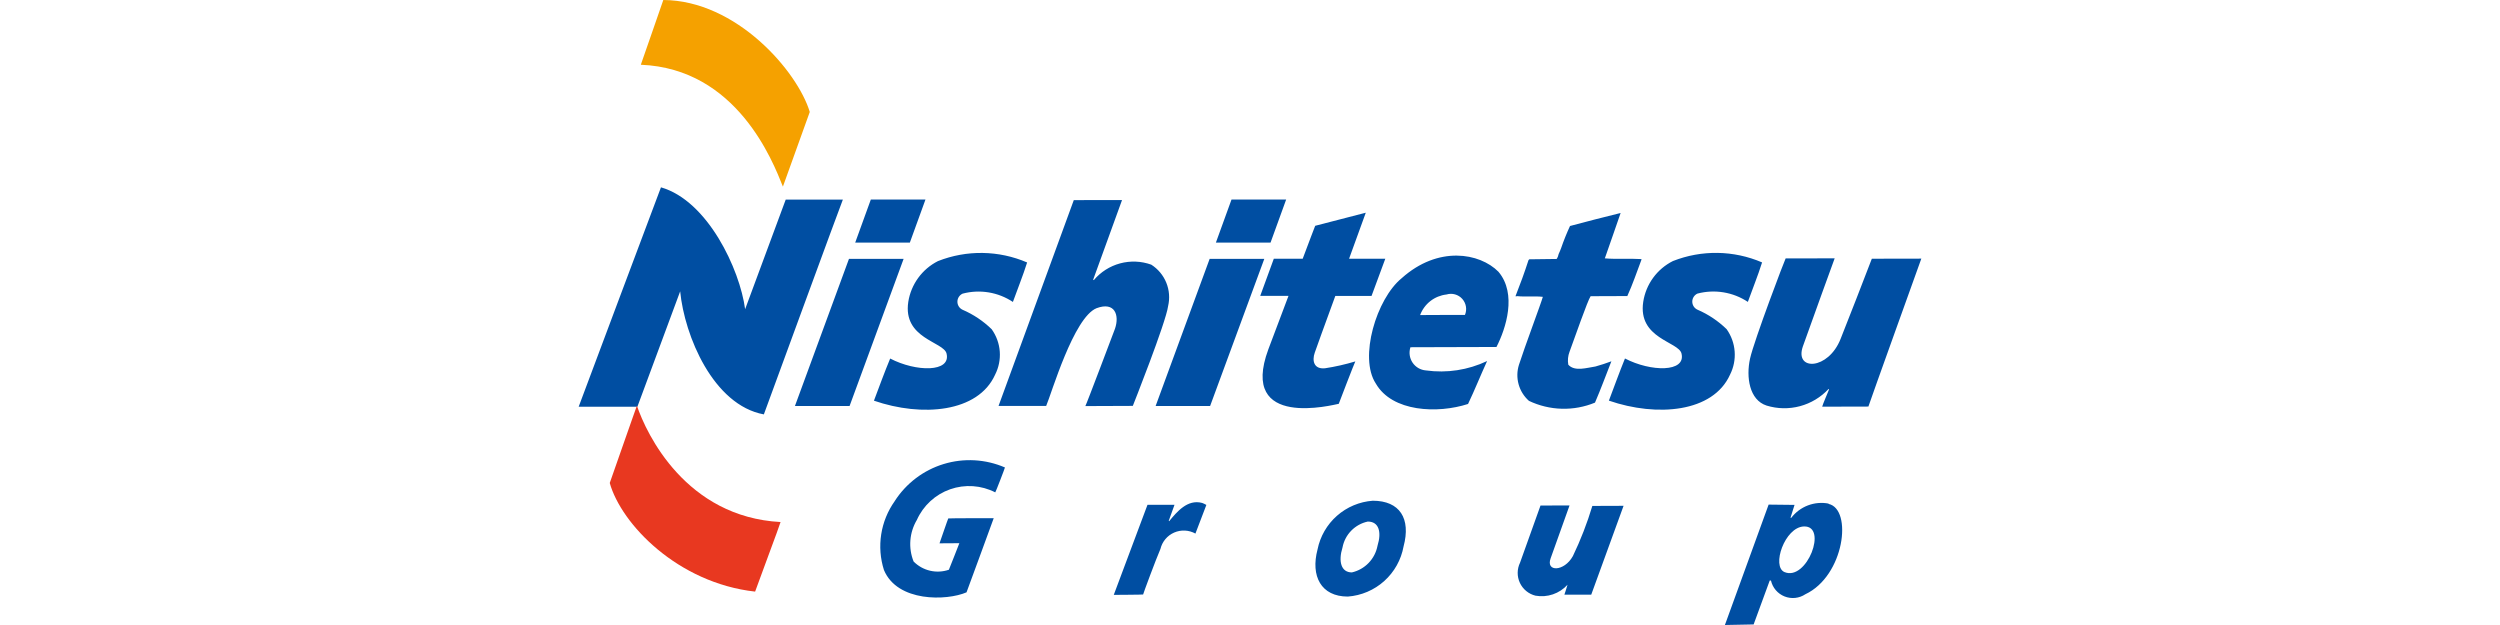 <svg width="288" height="72" viewBox="0 0 288 72" fill="none" xmlns="http://www.w3.org/2000/svg">
<path fill-rule="evenodd" clip-rule="evenodd" d="M73.427 46.855H66.663C66.663 46.812 76.143 21.58 76.143 21.58C81.521 23.121 85.226 31.01 85.838 35.62C85.856 35.585 90.515 22.993 90.515 22.993H97.098C97.062 22.993 87.996 47.739 87.996 47.739C82.168 46.659 78.859 38.702 78.355 33.563C78.355 33.577 73.427 46.855 73.427 46.855ZM129.259 23.046C129.242 23.071 125.932 32.187 125.932 32.219L126.004 32.275C126.792 31.336 127.849 30.662 129.033 30.342C130.216 30.023 131.469 30.073 132.623 30.487C133.402 30.982 134.007 31.708 134.356 32.563C134.704 33.418 134.777 34.36 134.566 35.259C134.314 37.157 130.501 46.758 130.501 46.758C130.501 46.758 125.086 46.782 125.032 46.78C125.086 46.78 128.45 37.86 128.45 37.86C128.972 36.322 128.45 34.716 126.328 35.502C123.683 36.554 121.111 45.411 120.517 46.767H115.031L123.701 23.053L129.259 23.046ZM186.693 24.547C186.081 26.296 185.488 28.042 184.876 29.764C186.261 29.879 187.79 29.764 189.103 29.847L189.068 29.994C188.546 31.372 188.078 32.77 187.467 34.106L183.24 34.122C182.898 34.602 181.405 38.919 180.811 40.522C180.628 40.997 180.578 41.512 180.667 42.013C181.405 42.843 182.826 42.357 183.797 42.22C184.409 42.04 185.02 41.86 185.632 41.621C185.002 43.22 184.409 44.841 183.743 46.382C182.531 46.882 181.228 47.123 179.917 47.087C178.607 47.053 177.318 46.743 176.134 46.179C175.562 45.672 175.148 45.01 174.944 44.273C174.74 43.536 174.753 42.755 174.983 42.026C175.613 40.047 177.556 34.876 177.735 34.196C176.71 34.084 175.757 34.218 174.749 34.113C174.717 34.135 174.68 34.147 174.642 34.149L174.588 34.113C175.127 32.75 175.631 31.372 176.08 29.976L176.17 29.872L179.336 29.832C179.443 29.662 179.516 29.472 179.552 29.275C179.66 29.053 179.75 28.811 179.84 28.586C180.138 27.718 180.48 26.867 180.865 26.035C182.808 25.508 184.75 25.022 186.693 24.537M118.323 30.241C117.837 31.786 117.226 33.273 116.686 34.784C115.843 34.224 114.891 33.849 113.893 33.684C112.895 33.52 111.872 33.568 110.894 33.827C110.715 33.908 110.563 34.038 110.457 34.203C110.35 34.368 110.293 34.561 110.293 34.757C110.293 34.954 110.35 35.146 110.457 35.311C110.563 35.476 110.715 35.606 110.894 35.687C112.137 36.224 113.27 36.982 114.24 37.926C114.78 38.679 115.103 39.565 115.173 40.489C115.242 41.413 115.057 42.338 114.636 43.163C112.675 47.526 106.218 48.068 100.678 46.159C101.289 44.541 101.883 42.902 102.548 41.303C105.516 42.853 109.581 42.922 109.042 40.725C108.7 39.347 103.987 39.026 104.635 34.772C104.792 33.775 105.184 32.829 105.778 32.013C106.372 31.197 107.152 30.534 108.052 30.079C111.362 28.773 115.054 28.829 118.323 30.235M202.99 30.235C202.504 31.78 201.892 33.268 201.353 34.779C200.507 34.218 199.552 33.844 198.55 33.679C197.549 33.514 196.524 33.563 195.543 33.822C195.365 33.904 195.214 34.036 195.109 34.202C195.004 34.368 194.949 34.561 194.951 34.758C194.953 34.954 195.011 35.146 195.119 35.31C195.228 35.474 195.381 35.603 195.561 35.682C196.803 36.218 197.937 36.977 198.907 37.921C199.443 38.675 199.763 39.562 199.832 40.484C199.902 41.407 199.719 42.331 199.302 43.157C197.342 47.521 190.884 48.062 185.344 46.154C185.956 44.535 186.549 42.896 187.197 41.297C190.165 42.848 194.248 42.916 193.708 40.72C193.366 39.342 188.654 39.02 189.301 34.766C189.455 33.768 189.845 32.821 190.44 32.004C191.034 31.188 191.816 30.526 192.719 30.073C196.029 28.767 199.721 28.823 202.99 30.23M211.354 29.76C211.354 29.76 208.656 37.167 207.684 39.925C206.713 42.751 210.616 42.65 212.037 39.04C212.703 37.358 214.987 31.539 215.635 29.805C215.635 29.805 221.283 29.805 221.337 29.794C221.337 29.794 215.311 46.551 215.239 46.836C213.512 46.836 211.678 46.846 209.915 46.85C209.987 46.551 210.562 45.244 210.706 44.861L210.652 44.807C209.763 45.765 208.621 46.453 207.357 46.792C206.094 47.131 204.761 47.107 203.511 46.722C201.515 46.077 201.137 43.427 201.605 41.313C202.072 39.2 205.67 29.75 205.706 29.771L211.354 29.76ZM172.627 31.314C174.768 33.851 173.49 37.837 172.393 39.972L162.482 40.002C162.386 40.296 162.358 40.608 162.399 40.914C162.441 41.22 162.552 41.513 162.723 41.77C162.895 42.027 163.123 42.242 163.389 42.398C163.656 42.554 163.955 42.648 164.263 42.672C166.668 43.008 169.119 42.633 171.314 41.592C170.559 43.24 169.893 44.92 169.119 46.537C165.63 47.67 160.378 47.472 158.489 44.177C156.528 41.202 158.561 34.424 161.475 32.048C165.666 28.289 170.451 29.114 172.627 31.311M166.637 33.926C165.961 34.001 165.319 34.262 164.782 34.68C164.245 35.099 163.835 35.658 163.597 36.295C163.597 36.281 168.742 36.281 168.76 36.284C168.89 35.978 168.93 35.64 168.875 35.311C168.82 34.983 168.673 34.677 168.45 34.429C168.227 34.181 167.938 34.002 167.617 33.913C167.296 33.824 166.956 33.829 166.637 33.926ZM104.095 29.825H97.8L91.576 46.773H97.871L104.095 29.825ZM106.613 22.99H100.318L98.519 27.949H104.814L106.613 22.99ZM145.646 29.825H139.35L133.127 46.773H139.404L145.646 29.825ZM148.164 22.99H141.869L140.07 27.949H146.366L148.164 22.99ZM153.83 34.088H158.003L159.586 29.807H155.413C156.474 26.877 157.338 24.503 157.338 24.504L151.51 26.012C151.51 26.012 150.88 27.631 150.071 29.805H146.743L145.178 34.086H148.434C147.499 36.587 146.581 39.013 146.114 40.238C142.678 49.521 153.668 46.611 154.226 46.519C154.226 46.492 156.097 41.648 156.133 41.634C154.99 41.98 153.824 42.245 152.643 42.425C151.366 42.556 151.132 41.571 151.456 40.639C151.546 40.344 152.625 37.389 153.83 34.088ZM103.07 57.734C102.263 58.87 101.731 60.177 101.516 61.553C101.3 62.928 101.408 64.336 101.829 65.663C103.376 69.381 109.06 69.223 111.344 68.237C111.344 68.217 114.492 59.707 114.474 59.7C114.492 59.684 109.204 59.7 109.24 59.724C109.222 59.707 108.232 62.602 108.232 62.591L110.517 62.576C110.517 62.614 109.311 65.634 109.311 65.634C108.613 65.875 107.861 65.914 107.142 65.746C106.423 65.578 105.765 65.21 105.246 64.684C104.937 63.911 104.811 63.076 104.876 62.245C104.942 61.415 105.198 60.61 105.624 59.895C105.989 59.077 106.518 58.342 107.177 57.735C107.836 57.129 108.611 56.662 109.456 56.365C110.301 56.069 111.198 55.947 112.092 56.008C112.985 56.069 113.857 56.312 114.654 56.721C114.69 56.721 115.787 53.874 115.769 53.852C113.536 52.887 111.033 52.747 108.707 53.457C106.381 54.167 104.383 55.681 103.07 57.729M134.691 60.047L134.638 59.999L135.303 58.153H132.191C132.191 58.153 128.324 68.487 128.306 68.53C128.342 68.53 131.706 68.51 131.688 68.485C131.67 68.46 133.163 64.427 133.684 63.233C133.784 62.819 133.978 62.433 134.252 62.107C134.525 61.78 134.871 61.522 135.261 61.351C135.651 61.18 136.076 61.101 136.501 61.122C136.926 61.142 137.341 61.261 137.713 61.468C138.127 60.366 138.559 59.285 138.973 58.169C138.819 58.076 138.656 57.998 138.487 57.938C136.796 57.481 135.573 58.972 134.691 60.038M181.189 64.073C180.2 65.861 178.041 65.917 178.635 64.312L180.811 58.227L177.466 58.238L175.109 64.821C174.933 65.183 174.84 65.58 174.837 65.982C174.834 66.385 174.921 66.782 175.092 67.147C175.263 67.511 175.513 67.833 175.824 68.088C176.135 68.343 176.499 68.526 176.89 68.622C177.561 68.741 178.251 68.689 178.896 68.468C179.541 68.248 180.12 67.868 180.577 67.363C180.559 67.485 180.218 68.505 180.218 68.505H183.311L187.035 58.27L183.437 58.283C182.841 60.27 182.089 62.208 181.189 64.078M210.652 58.013C209.854 57.861 209.03 57.933 208.27 58.223C207.511 58.512 206.848 59.007 206.353 59.652H206.263L206.731 58.164L203.745 58.13L198.709 72L202.018 71.935L203.871 66.881H204.015C204.108 67.289 204.299 67.669 204.572 67.988C204.844 68.306 205.19 68.554 205.579 68.709C205.968 68.864 206.389 68.923 206.806 68.879C207.223 68.836 207.623 68.692 207.972 68.46C212.487 66.341 213.44 58.668 210.652 58.049M205.58 65.906C204.051 65.266 205.598 60.724 207.81 60.648C210.598 60.551 208.152 66.974 205.58 65.906ZM158.147 57.684C156.618 57.795 155.168 58.404 154.018 59.418C152.868 60.432 152.082 61.795 151.78 63.298C150.97 66.356 152.175 68.725 155.269 68.725C156.828 68.609 158.305 67.979 159.467 66.934C160.629 65.888 161.411 64.487 161.691 62.949C162.554 59.738 161.259 57.684 158.147 57.684ZM158.687 62.884C158.544 63.625 158.19 64.308 157.666 64.851C157.142 65.394 156.472 65.773 155.737 65.942C154.496 65.942 154.154 64.683 154.658 63.064C154.795 62.335 155.145 61.663 155.664 61.133C156.182 60.603 156.846 60.237 157.572 60.083C158.831 60.083 159.19 61.258 158.687 62.879" fill="#004EA2"/>
<path fill-rule="evenodd" clip-rule="evenodd" d="M73.822 7.459C73.822 7.413 76.43 0.02 76.413 0C84.849 0.043 91.882 8.231 93.285 12.897L90.191 21.498C89.022 18.561 84.885 7.904 73.822 7.459Z" fill="#F5A100"/>
<path fill-rule="evenodd" clip-rule="evenodd" d="M89.921 60.139C89.957 60.168 86.971 68.138 86.989 68.154C78.067 67.156 71.574 60.377 70.243 55.64C70.243 55.64 73.373 46.699 73.373 46.731C74.47 50.005 79.021 59.553 89.921 60.139Z" fill="#E83820"/>
</svg>

